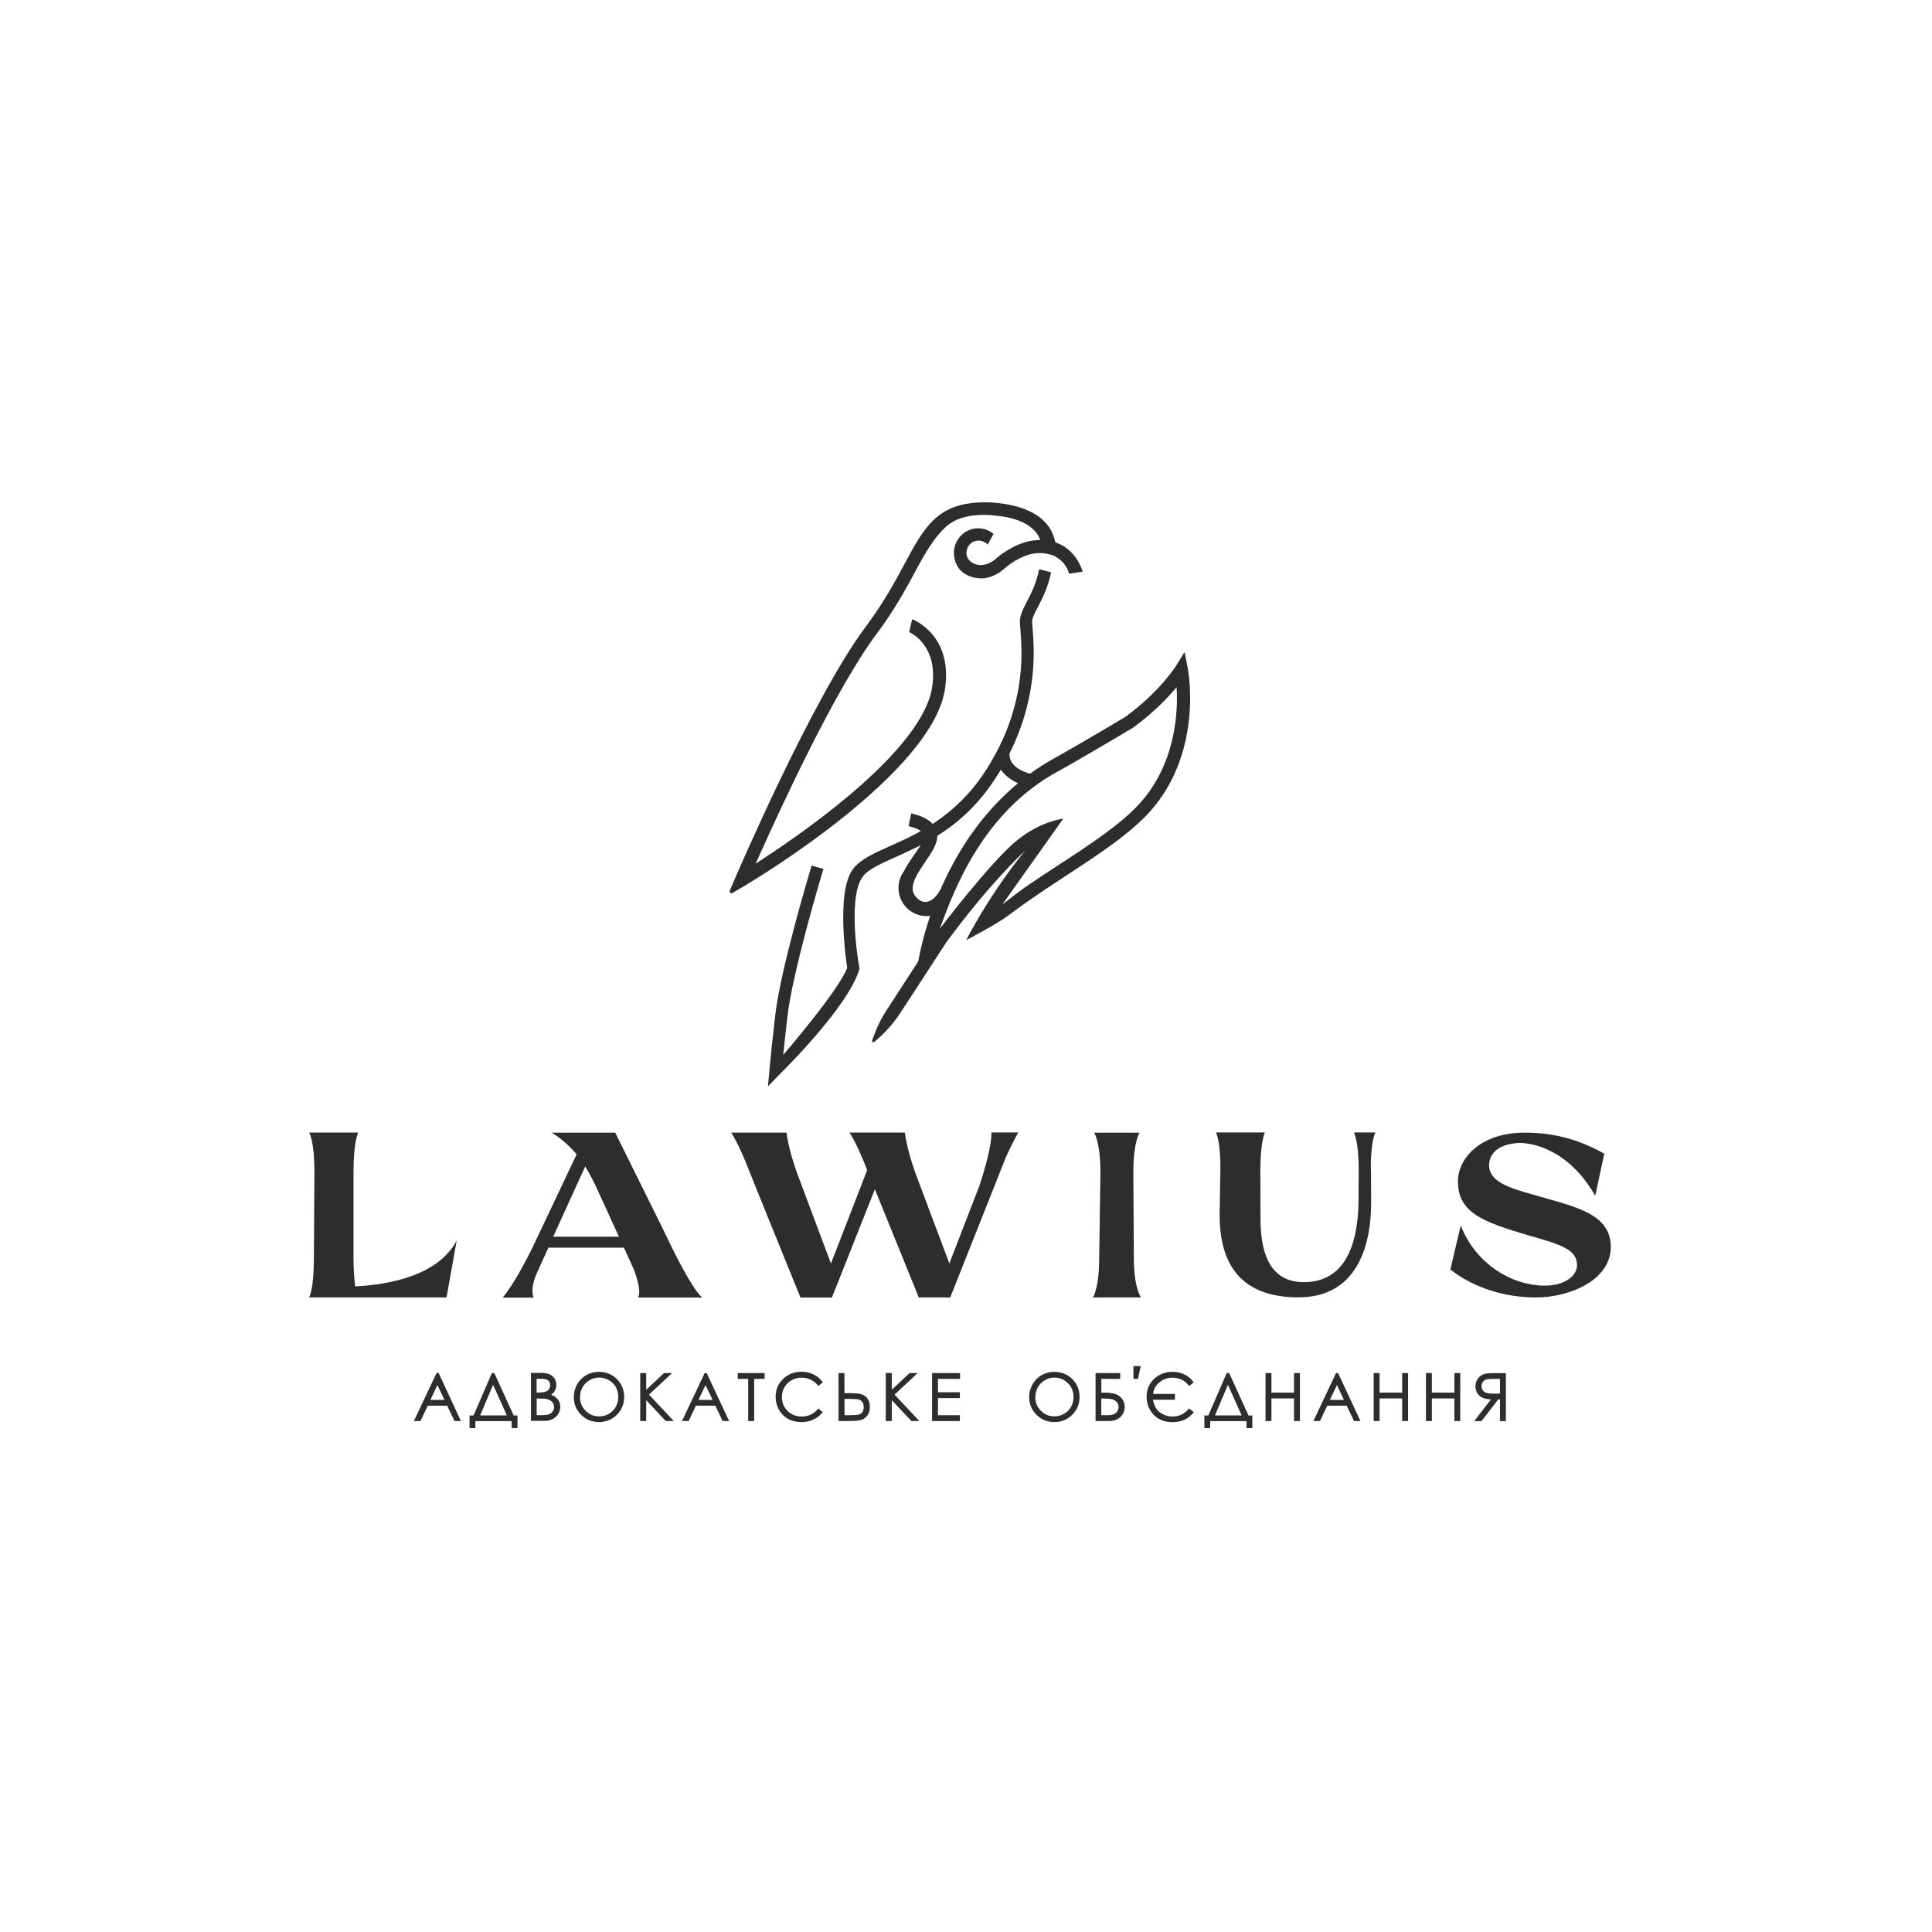 <?xml version="1.0" encoding="UTF-8"?> <svg xmlns="http://www.w3.org/2000/svg" width="150" height="150" viewBox="0 0 150 150" fill="none"> <path d="M150 0H0V150H150V0Z" fill="white"></path> <path d="M82.051 42.148L81.943 42.114L81.909 42.007C81.194 38.774 76.305 39.004 76.204 39.004C72.744 39.098 71.739 40.967 70.222 43.795C69.5 45.138 68.603 46.805 67.228 48.64C63.08 54.174 57.153 68.001 57.092 68.143L56.66 69.155C56.633 69.216 56.654 69.276 56.701 69.317C56.728 69.337 56.761 69.351 56.795 69.351C56.822 69.351 56.849 69.344 56.869 69.331L57.813 68.77C58.414 68.419 72.501 60.018 73.385 53.391C73.918 49.403 71.106 48.188 70.822 48.073L70.586 49.072C71.072 49.308 72.778 50.361 72.387 53.256C71.753 58.02 63.013 64.209 59.284 66.651L58.67 67.056L58.973 66.382C60.653 62.629 64.894 53.438 68.037 49.248C69.46 47.351 70.377 45.644 71.112 44.274C71.921 42.762 72.582 41.689 73.419 40.92C74.855 39.584 77.35 40.043 77.694 40.083C79.097 40.259 79.913 40.745 80.378 41.258C80.601 41.5 80.769 41.919 80.769 41.919L80.479 41.939C79.751 41.986 79.083 42.243 78.537 42.54C78.301 42.668 78.085 42.803 77.896 42.931C77.714 43.059 77.552 43.174 77.438 43.282C76.224 44.402 75.138 43.694 75.051 43.093C74.956 42.486 75.388 41.973 75.975 41.973C76.251 41.973 76.501 42.094 76.683 42.283C76.683 42.283 76.683 42.283 76.689 42.283L77.134 41.453C77.134 41.453 76.676 41.021 75.981 41.014C75.003 41.001 74.201 41.743 74.073 42.681C74.073 42.688 73.945 43.532 74.511 44.213C74.788 44.544 75.368 44.881 76.136 44.908C76.676 44.922 77.202 44.692 77.573 44.463C77.762 44.342 77.917 44.193 78.085 44.058C78.591 43.64 79.603 42.938 80.736 42.938C80.871 42.938 81.484 42.985 81.821 43.147C82.833 43.646 83.001 44.544 83.001 44.544L84.06 44.382C84.047 44.375 83.656 42.756 82.051 42.148Z" fill="#2D2D2D"></path> <path d="M92.395 53.769C92.382 53.317 92.355 52.925 92.321 52.622C92.274 52.203 92.227 51.94 92.22 51.893L91.971 50.624L91.29 51.724C91.269 51.751 90.035 53.715 87.371 55.658C86.36 56.266 85.274 56.907 84.134 57.568C83.898 57.71 83.656 57.845 83.406 57.987C82.84 58.31 82.26 58.648 81.666 58.979C81.127 59.282 80.601 59.62 80.068 60.004L79.987 60.065L79.886 60.038C79.535 59.944 78.382 59.559 78.375 58.567V58.513L78.395 58.466C80.587 54.059 80.297 50.381 80.169 48.809C80.149 48.579 80.135 48.384 80.135 48.262C80.135 47.979 80.331 47.608 80.58 47.129C80.911 46.494 81.369 45.624 81.605 44.436L80.675 44.193C80.675 44.193 80.668 44.247 80.661 44.281C80.445 45.327 80.054 46.083 79.737 46.69C79.441 47.264 79.184 47.756 79.184 48.269C79.184 48.424 79.198 48.627 79.225 48.897C79.346 50.435 79.636 54.039 77.418 58.304L77.343 58.439C77.047 58.992 76.723 59.545 76.372 60.065C75.367 61.583 74.052 62.872 72.542 63.885L72.42 63.966L72.292 63.851C71.874 63.466 71.247 63.27 70.748 63.149L70.539 64.141C70.734 64.188 70.91 64.242 71.065 64.296C71.341 64.397 71.496 64.526 71.496 64.526L71.146 64.715C70.404 65.106 69.696 65.43 69.123 65.68C67.828 66.26 66.81 66.712 66.23 67.468C64.834 69.29 65.778 75.134 65.778 75.134C65.137 76.889 60.808 81.903 60.808 81.903C60.808 81.903 61.03 79.79 61.145 78.846C61.549 75.458 63.694 68.237 63.93 67.461L63.013 67.205C62.75 68.069 60.612 75.262 60.201 78.731C59.789 82.227 59.627 84.346 59.627 84.346L60.518 83.421C60.733 83.212 65.764 78.272 66.702 75.316L66.735 75.208L66.715 75.087C66.439 73.595 65.94 69.418 66.992 68.048C67.423 67.488 68.347 67.076 69.514 66.55C69.925 66.368 70.33 66.186 70.755 65.977L71.49 65.626L70.964 66.388C70.694 66.773 70.397 67.205 70.168 67.664C69.912 68.021 69.757 68.46 69.757 68.939C69.757 70.147 70.734 71.126 71.942 71.126C72.036 71.126 72.13 71.119 72.218 71.105L72.137 71.355C71.611 72.954 71.382 74.156 71.301 74.594L71.294 74.641L68.84 78.421C68.455 79.008 68.138 79.635 67.895 80.29L67.713 80.776C67.673 80.877 67.794 80.965 67.875 80.89L67.976 80.809C68.718 80.189 69.365 79.46 69.898 78.65L73.52 73.089C73.567 73.029 73.648 72.921 73.756 72.779C75.765 70.086 77.728 67.826 79.603 66.024C76.743 69.54 75.017 72.988 75.017 72.988C75.017 72.988 77.438 71.733 78.355 71.031C79.704 69.999 81.228 69 82.718 68.021C85.308 66.328 87.749 64.728 89.32 62.967C92.079 59.849 92.456 56.016 92.395 53.769ZM72.771 64.998L72.778 64.89L72.872 64.829C74.653 63.696 76.082 62.272 77.249 60.483C77.35 60.328 77.451 60.173 77.546 60.018L77.701 59.768L77.896 59.991C78.119 60.254 78.409 60.477 78.753 60.666L79.029 60.814L78.793 61.017C76.75 62.771 75.037 64.991 73.695 67.63C73.52 67.981 73.344 68.332 73.182 68.696L73.169 68.716C73.115 68.858 73.054 69 72.98 69.128C72.636 69.749 72.11 70.167 71.577 69.978H71.571C71.523 69.958 71.469 69.938 71.422 69.904C71.382 69.877 71.341 69.85 71.301 69.816C71.166 69.708 71.072 69.594 70.998 69.479C70.971 69.432 70.944 69.385 70.923 69.331C70.91 69.29 70.896 69.256 70.89 69.216C70.883 69.202 70.883 69.182 70.876 69.168C70.863 69.108 70.856 69.047 70.856 68.986C70.856 68.98 70.856 68.98 70.856 68.973C70.856 68.433 71.24 67.772 71.807 66.962C71.854 66.894 71.901 66.82 71.948 66.753C72.346 66.172 72.724 65.572 72.771 64.998ZM91.377 54.41C91.344 56.529 90.844 59.721 88.558 62.299C87.081 63.959 84.694 65.524 82.158 67.178C81.417 67.664 80.661 68.156 79.926 68.656C79.198 69.148 78.503 69.702 77.829 70.215L82.55 63.561C82.55 63.561 80.837 63.736 78.989 65.221C76.918 66.888 72.973 72.104 72.973 72.104C74.066 69.074 76.318 63.041 82.165 59.876C83.008 59.417 83.811 58.938 84.593 58.486C85.793 57.791 86.933 57.116 87.992 56.482C89.577 55.321 90.683 54.16 91.35 53.35C91.37 53.647 91.384 54.005 91.377 54.41Z" fill="#2D2D2D"></path> <path d="M34.041 106.604H33.893L32.133 110.329H32.646L33.212 109.135H34.716L35.276 110.302L35.289 110.329H35.788L34.069 106.631L34.041 106.604ZM34.507 108.689H33.414L33.961 107.535L34.507 108.689Z" fill="#2D2D2D"></path> <path d="M38.391 106.631L38.378 106.604H38.189L36.766 109.897H36.456V110.876H36.908V110.336H39.727V110.876H40.178V109.897H39.882L38.391 106.631ZM39.349 109.89H37.279L38.283 107.515L39.349 109.89Z" fill="#2D2D2D"></path> <path d="M43.146 108.487C43.058 108.412 42.937 108.345 42.788 108.284C42.903 108.203 42.998 108.109 43.065 107.994C43.146 107.852 43.193 107.697 43.193 107.528C43.193 107.346 43.146 107.178 43.051 107.029C42.957 106.881 42.829 106.766 42.667 106.698C42.505 106.631 42.276 106.59 41.986 106.59H41.224V110.316H42.269C42.64 110.316 42.937 110.208 43.159 109.998C43.382 109.789 43.496 109.526 43.496 109.222C43.496 109.074 43.47 108.932 43.409 108.804C43.348 108.676 43.254 108.581 43.146 108.487ZM42.627 107.846C42.566 107.94 42.478 108.008 42.364 108.048C42.249 108.095 42.067 108.116 41.824 108.116H41.662V107.049H42.033C42.276 107.049 42.451 107.09 42.559 107.178C42.667 107.265 42.714 107.38 42.714 107.535C42.721 107.65 42.687 107.751 42.627 107.846ZM41.669 108.581H41.824C42.127 108.581 42.337 108.595 42.458 108.622C42.633 108.662 42.768 108.743 42.869 108.851C42.971 108.966 43.018 109.087 43.018 109.243C43.018 109.364 42.984 109.472 42.917 109.573C42.849 109.674 42.755 109.749 42.64 109.796C42.525 109.843 42.33 109.87 42.074 109.87H41.669V108.581Z" fill="#2D2D2D"></path> <path d="M46.484 106.51C46.14 106.51 45.81 106.597 45.513 106.766C45.216 106.941 44.98 107.178 44.805 107.481C44.636 107.785 44.549 108.116 44.549 108.473C44.549 109.006 44.737 109.465 45.115 109.843C45.493 110.221 45.965 110.41 46.511 110.41C47.05 110.41 47.516 110.221 47.894 109.843C48.271 109.465 48.46 109 48.46 108.46C48.46 107.913 48.271 107.448 47.894 107.07C47.523 106.698 47.05 106.51 46.484 106.51ZM48.001 108.46C48.001 108.743 47.934 109 47.806 109.229C47.678 109.459 47.496 109.641 47.266 109.769C47.037 109.904 46.781 109.965 46.511 109.965C46.106 109.965 45.756 109.823 45.466 109.533C45.176 109.249 45.034 108.892 45.034 108.473C45.034 108.19 45.102 107.933 45.23 107.704C45.365 107.475 45.547 107.292 45.776 107.157C46.005 107.022 46.255 106.955 46.518 106.955C46.781 106.955 47.037 107.022 47.273 107.157C47.509 107.292 47.691 107.475 47.819 107.697C47.934 107.927 48.001 108.183 48.001 108.46Z" fill="#2D2D2D"></path> <path d="M52.094 106.685L52.182 106.604H51.555L50.172 107.9V106.604H49.707V110.329H50.172V108.709L51.676 110.316L51.697 110.329H52.31L50.388 108.278L52.094 106.685Z" fill="#2D2D2D"></path> <path d="M54.86 106.604H54.711L52.951 110.329H53.464L54.03 109.135H55.534L56.094 110.302L56.107 110.329H56.606L54.88 106.631L54.86 106.604ZM55.325 108.689H54.233L54.779 107.535L55.325 108.689Z" fill="#2D2D2D"></path> <path d="M57.281 107.056H58.09V110.329H58.555V107.056H59.364V106.604H57.281V107.056Z" fill="#2D2D2D"></path> <path d="M63.499 109.398C63.168 109.782 62.75 109.978 62.258 109.978C61.813 109.978 61.435 109.836 61.145 109.546C60.855 109.256 60.707 108.898 60.707 108.473C60.707 108.19 60.774 107.933 60.902 107.704C61.03 107.481 61.219 107.299 61.455 107.164C61.691 107.029 61.954 106.962 62.238 106.962C62.494 106.962 62.73 107.016 62.946 107.117C63.161 107.218 63.344 107.373 63.499 107.569L63.526 107.61L63.883 107.333L63.856 107.292C63.681 107.043 63.445 106.847 63.168 106.712C62.892 106.577 62.575 106.503 62.231 106.503C61.658 106.503 61.179 106.692 60.794 107.063C60.41 107.434 60.221 107.893 60.221 108.44C60.221 108.952 60.383 109.398 60.693 109.762C61.064 110.194 61.583 110.41 62.231 110.41C62.568 110.41 62.878 110.343 63.155 110.214C63.431 110.086 63.66 109.904 63.849 109.668L63.876 109.627L63.512 109.351L63.499 109.398Z" fill="#2D2D2D"></path> <path d="M66.809 108.23C66.593 108.183 66.249 108.163 65.777 108.163H65.562V106.604H65.103V110.329H65.872C66.33 110.329 66.647 110.302 66.843 110.248C67.045 110.194 67.207 110.079 67.342 109.897C67.47 109.722 67.537 109.499 67.537 109.229C67.537 108.959 67.47 108.73 67.335 108.561C67.207 108.392 67.025 108.278 66.809 108.23ZM67.059 109.249C67.059 109.405 67.025 109.533 66.958 109.627C66.89 109.722 66.802 109.789 66.688 109.823C66.573 109.857 66.303 109.877 65.906 109.877H65.568V108.608H65.825C66.209 108.608 66.472 108.622 66.614 108.642C66.749 108.669 66.85 108.73 66.937 108.838C67.011 108.946 67.059 109.081 67.059 109.249Z" fill="#2D2D2D"></path> <path d="M71.159 106.685L71.247 106.604H70.62L69.237 107.9V106.604H68.772V110.329H69.237V108.709L70.748 110.316L70.761 110.329H71.375L69.453 108.278L71.159 106.685Z" fill="#2D2D2D"></path> <path d="M72.367 110.329H74.525V109.877H72.825V108.548H74.525V108.095H72.825V107.056H74.538V106.604H72.367V110.329Z" fill="#2D2D2D"></path> <path d="M81.841 106.51C81.497 106.51 81.167 106.597 80.87 106.766C80.573 106.935 80.337 107.178 80.162 107.481C79.993 107.785 79.906 108.122 79.906 108.473C79.906 109.006 80.094 109.465 80.472 109.843C80.85 110.221 81.322 110.41 81.868 110.41C82.407 110.41 82.873 110.221 83.25 109.843C83.628 109.465 83.817 109 83.817 108.46C83.817 107.913 83.628 107.448 83.25 107.07C82.879 106.698 82.401 106.51 81.841 106.51ZM83.156 107.704C83.284 107.927 83.352 108.183 83.352 108.46C83.352 108.743 83.284 109 83.156 109.229C83.028 109.459 82.846 109.641 82.617 109.769C82.387 109.904 82.131 109.965 81.861 109.965C81.457 109.965 81.106 109.823 80.816 109.533C80.526 109.249 80.384 108.892 80.384 108.473C80.384 108.19 80.452 107.933 80.58 107.704C80.708 107.475 80.897 107.292 81.126 107.157C81.355 107.022 81.605 106.955 81.868 106.955C82.131 106.955 82.387 107.022 82.617 107.157C82.846 107.299 83.028 107.481 83.156 107.704Z" fill="#2D2D2D"></path> <path d="M86.636 108.244C86.427 108.163 86.096 108.122 85.631 108.122H85.509V107.056H86.973V106.604H85.058V110.329H86.103C86.487 110.329 86.784 110.221 87 109.999C87.216 109.783 87.323 109.526 87.323 109.236C87.323 109.013 87.263 108.811 87.141 108.635C87.02 108.46 86.845 108.325 86.636 108.244ZM86.845 109.243C86.845 109.364 86.811 109.479 86.744 109.58C86.676 109.681 86.582 109.756 86.467 109.803C86.352 109.85 86.157 109.877 85.901 109.877H85.503V108.581H85.658C85.954 108.581 86.184 108.602 86.332 108.635C86.474 108.669 86.595 108.743 86.696 108.851C86.797 108.959 86.845 109.088 86.845 109.243Z" fill="#2D2D2D"></path> <path d="M92.28 109.398C91.95 109.782 91.538 109.978 91.046 109.978C90.668 109.978 90.331 109.863 90.041 109.647C89.765 109.438 89.589 109.108 89.515 108.676H91.221V108.224H89.529C89.569 107.852 89.731 107.549 90.021 107.319C90.325 107.083 90.662 106.962 91.026 106.962C91.552 106.962 91.977 107.164 92.287 107.569L92.314 107.609L92.678 107.333L92.651 107.292C92.483 107.049 92.253 106.854 91.97 106.719C91.687 106.577 91.37 106.51 91.026 106.51C90.459 106.51 89.981 106.698 89.596 107.063C89.212 107.434 89.023 107.893 89.023 108.44C89.023 108.986 89.205 109.459 89.569 109.843C89.933 110.228 90.426 110.417 91.033 110.417C91.721 110.417 92.267 110.167 92.658 109.674L92.685 109.634L92.321 109.357L92.28 109.398Z" fill="#2D2D2D"></path> <path d="M95.443 106.631L95.43 106.604H95.241L93.818 109.897H93.508V110.876H93.96V110.336H96.779V110.876H97.23V109.897H96.934L95.443 106.631ZM96.401 109.891H94.331L95.335 107.515L96.401 109.891Z" fill="#2D2D2D"></path> <path d="M100.467 108.122H98.714V106.604H98.255V110.329H98.714V108.575H100.467V110.329H100.926V106.604H100.467V108.122Z" fill="#2D2D2D"></path> <path d="M103.879 106.604H103.731L101.971 110.329H102.483L103.05 109.135H104.554L105.114 110.302L105.127 110.329H105.626L103.9 106.631L103.879 106.604ZM104.345 108.689H103.252L103.799 107.535L104.345 108.689Z" fill="#2D2D2D"></path> <path d="M108.864 108.122H107.11V106.604H106.652V110.329H107.11V108.575H108.864V110.329H109.322V106.604H108.864V108.122Z" fill="#2D2D2D"></path> <path d="M112.916 108.122H111.17V106.604H110.711V110.329H111.17V108.575H112.916V110.329H113.375V106.604H112.916V108.122Z" fill="#2D2D2D"></path> <path d="M116.154 106.604C115.742 106.604 115.473 106.624 115.324 106.658C115.102 106.712 114.913 106.82 114.771 106.996C114.63 107.164 114.555 107.38 114.555 107.623C114.555 107.826 114.603 108.015 114.704 108.17C114.798 108.325 114.94 108.446 115.122 108.527C115.284 108.595 115.493 108.635 115.763 108.649L114.454 110.336H115.021L116.322 108.649H116.457V110.336H116.916V106.611H116.154V106.604ZM115.365 108.129C115.257 108.089 115.176 108.021 115.115 107.927C115.055 107.832 115.028 107.731 115.028 107.616C115.028 107.502 115.055 107.4 115.115 107.313C115.176 107.218 115.257 107.157 115.351 107.117C115.452 107.077 115.628 107.056 115.864 107.056H116.457V108.197L115.877 108.203C115.655 108.197 115.479 108.176 115.365 108.129Z" fill="#2D2D2D"></path> <path d="M87.998 107.056H88.349L88.565 106.064H87.998V107.056Z" fill="#2D2D2D"></path> <path d="M34.669 100.734H24C24 100.734 24.371 100.147 24.371 97.644L24.411 91.024C24.411 88.52 24 87.933 24 87.933H27.817C27.817 87.933 27.446 88.52 27.446 91.044V97.644C27.446 98.683 27.514 99.398 27.581 99.877C30.42 99.729 34.075 98.96 35.458 96.308L34.669 100.734Z" fill="#2D2D2D"></path> <path d="M41.352 96.84C42.498 94.444 43.624 92.028 44.771 89.619C43.793 88.465 42.828 87.939 42.828 87.939H47.765L51.461 95.402L52.135 96.792C52.836 98.236 53.956 100.301 54.522 100.74H49.532C49.795 100.322 49.491 99.316 49.215 98.567L48.439 96.867H42.579L41.655 98.898C41.379 99.559 41.244 100.18 41.419 100.747H39.032C39.821 99.782 40.718 98.135 41.352 96.84ZM48.055 96.016L46.194 91.954C46.011 91.589 45.755 91.076 45.432 90.564L42.95 96.016H48.055Z" fill="#2D2D2D"></path> <path d="M79.056 87.932C78.712 88.532 78.382 89.214 78.078 89.889L73.776 100.733H71.334L67.996 92.507C67.969 92.453 67.956 92.399 67.929 92.325L64.591 100.74H62.149L58.811 92.514C58.245 91.124 57.516 89.072 56.768 87.938H61.07C61.057 87.938 61.205 89.221 61.9 91.117L64.516 98.101L67.329 90.84C66.904 89.76 66.432 88.667 65.953 87.932H70.255C70.242 87.932 70.397 89.214 71.085 91.11L73.708 98.095L76.042 92.062C77.114 88.789 76.966 87.925 76.966 87.925H79.056V87.932Z" fill="#2D2D2D"></path> <path d="M106.443 90.975L106.456 93.371C106.456 96.9 105.242 100.726 100.825 100.726C96.502 100.726 94.614 98.344 94.695 94.066L94.749 90.968C94.789 88.606 94.412 87.925 94.398 87.925H98.202C98.202 87.925 97.851 88.606 97.851 90.968L97.865 94.606C97.865 96.968 98.418 99.546 101.223 99.546C104.379 99.546 105.451 96.731 105.478 93.155V92.419L105.492 90.948C105.492 88.492 105.114 87.925 105.114 87.925H106.787C106.787 87.925 106.517 88.357 106.436 90.037V90.975H106.443Z" fill="#2D2D2D"></path> <path d="M118.366 87.939C120.679 87.939 122.594 88.472 124.556 89.572L123.855 92.838C121.778 89.234 119.013 88.735 117.941 88.735C116.066 88.836 115.614 89.787 115.614 90.456C115.614 91.792 117.26 92.257 119.249 92.811C122.189 93.681 125.062 94.181 125.062 96.812C125.062 99.363 121.92 100.733 119.249 100.733C116.882 100.733 114.468 100.018 112.606 98.567L113.409 95.146C114.616 98.23 117.482 99.816 119.923 99.816C121.468 99.816 122.439 99.08 122.439 98.23C122.439 97.028 121.279 96.644 118.602 95.895C115.183 94.876 113.193 94.174 113.193 91.724C113.193 89.936 114.94 87.939 118.366 87.939Z" fill="#2D2D2D"></path> <path d="M88.032 97.643L87.992 91.043C87.992 88.627 88.477 87.939 88.477 87.939H87.587H85.841H84.95C84.95 87.939 85.436 88.634 85.436 91.043L85.341 97.643C85.341 100.038 84.856 100.733 84.856 100.733H85.746H87.695H88.585C88.592 100.733 88.032 100.038 88.032 97.643Z" fill="#2D2D2D"></path> </svg> 